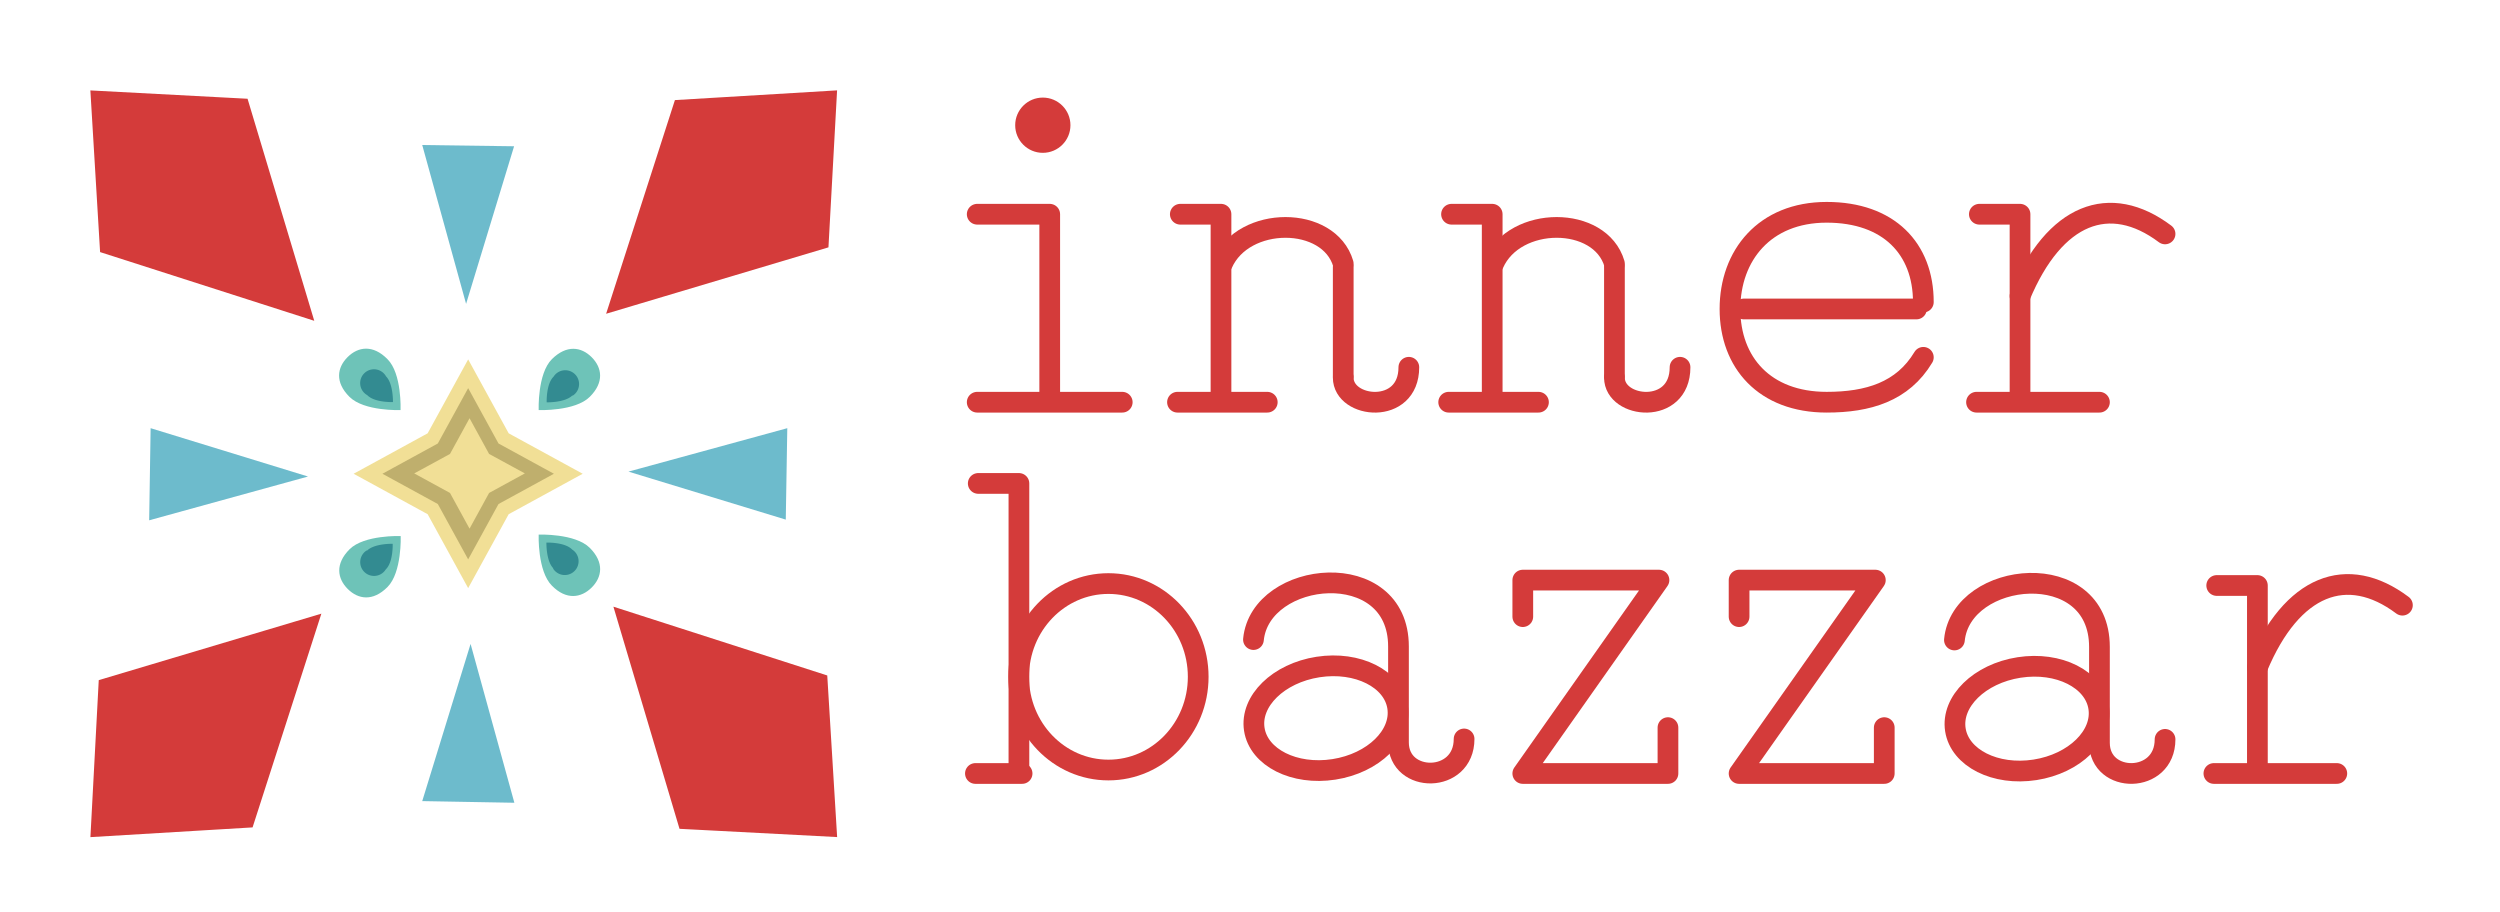 <svg xmlns="http://www.w3.org/2000/svg" width="362" height="132" viewBox="0 0 362 132"><defs><style>.a,.d{fill:#d43b3a;}.b{fill:none;stroke-linecap:round;stroke-linejoin:round;stroke-width:3px;}.b,.d{stroke:#d43b3a;}.c{fill:#6dbbcc;}.d,.e{stroke-miterlimit:10;stroke-width:2px;}.e{fill:#bfaf6d;stroke:#f1df96;}.f{fill:#f1df96;}.g{fill:#6ec3b8;}.h{fill:#338b91;}</style></defs><circle class="a" cx="151" cy="18.13" r="4"/><polyline class="b" points="141.5 31.02 152 31.02 152 57.63"/><line class="b" x1="141.5" y1="58.24" x2="162.5" y2="58.24"/><path class="c" d="M74.44,21.18,67.49,44,61.14,21Z"/><path class="c" d="M113.78,75.24,91,68.29,114,62Z"/><path class="d" d="M14.15,14.15l20.94,1.11L44,44.92,15.45,35.76Z"/><path class="d" d="M120.15,14.15,119,35.06l-29.7,8.87,9.17-28.48Z"/><path class="d" d="M14.15,120.15l1.11-20.91L45,90.36l-9.17,28.49Z"/><path class="d" d="M120.15,120.15l-21-1.1L90.32,89.38l28.51,9.17Z"/><path class="c" d="M21.81,62l22.79,7-23,6.34Z"/><path class="c" d="M61.14,116l7-22.76,6.34,23Z"/><polygon class="e" points="67.79 54.12 72.92 63.48 82.29 68.6 72.92 73.72 67.79 83.08 62.66 73.72 53.29 68.6 62.66 63.48 67.79 54.12"/><polygon class="f" points="67.99 60.56 70.82 65.73 76 68.55 70.82 71.38 67.99 76.55 65.16 71.38 59.98 68.55 65.16 65.73 67.99 60.56"/><path class="g" d="M79.92,84.81C77.8,82.69,78,77.41,78,77.41s5.28-.2,7.4,1.92,1.79,4.24.27,5.75S82,86.92,79.92,84.81Z"/><path class="h" d="M80.12,82.29c-1.06-1.06-1-3.72-1-3.72s2.66-.1,3.72,1a2,2,0,1,1-2.76,2.75Z"/><path class="g" d="M50.62,79.53c2.12-2.11,7.4-1.91,7.4-1.91s.2,5.27-1.92,7.39-4.24,1.78-5.75.27S48.5,81.65,50.62,79.53Z"/><path class="h" d="M53.14,79.74c1.06-1.07,3.72-1,3.72-1s.1,2.65-1,3.71a2,2,0,1,1-2.76-2.75Z"/><path class="g" d="M56.1,52C58.22,54.1,58,59.38,58,59.38s-5.28.2-7.4-1.92-1.79-4.23-.27-5.75S54,49.87,56.1,52Z"/><path class="h" d="M55.9,54.5c1.06,1.07,1,3.72,1,3.72s-2.66.1-3.72-1A2,2,0,1,1,55.9,54.5Z"/><path class="g" d="M85.4,57.46c-2.12,2.12-7.4,1.92-7.4,1.92S77.8,54.1,79.92,52s4.24-1.79,5.75-.28S87.52,55.35,85.4,57.46Z"/><path class="h" d="M82.88,57.26c-1.06,1.06-3.72,1-3.72,1s-.1-2.65,1-3.72a2,2,0,1,1,2.76,2.76Z"/><polyline class="b" points="170.91 31.02 176.8 31.02 176.8 57.63"/><line class="b" x1="170.5" y1="58.24" x2="183.5" y2="58.24"/><path class="b" d="M177,38.18h0c3.09-7,15.44-7,17.5,0"/><line class="b" x1="194.5" y1="38.68" x2="194.5" y2="54.46"/><path class="b" d="M194.5,54.68c0,4.5,9.5,5.5,9.5-1.5"/><polyline class="b" points="210.18 31.02 216.07 31.02 216.07 57.63"/><line class="b" x1="209.77" y1="58.24" x2="222.77" y2="58.24"/><path class="b" d="M216.27,38.18h0c3.09-7,15.44-7,17.5,0"/><line class="b" x1="233.77" y1="38.68" x2="233.77" y2="54.46"/><path class="b" d="M233.77,54.68c0,4.5,9.5,5.5,9.5-1.5"/><path class="b" d="M292.5,42.87c5-12,13-15,21-9"/><polyline class="b" points="286.61 31.02 292.5 31.02 292.5 57.63"/><line class="b" x1="286.2" y1="58.24" x2="304" y2="58.24"/><path class="b" d="M278.5,51.74c-3,5-8,6.5-14,6.5-9,0-14-5.76-14-13.5s5-14,14-14,14,5.27,14,13"/><line class="b" x1="277.5" y1="44.74" x2="252.5" y2="44.74"/><polyline class="b" points="141.65 70 147.54 70 147.54 111.52"/><line class="b" x1="141.24" y1="112" x2="148" y2="112"/><ellipse class="b" cx="160.5" cy="98" rx="13" ry="13.5"/><path class="b" d="M181.5,92.61c1-10.11,21-12.11,21,1V107.5c0,6,9.5,6,9.5-.5"/><ellipse class="b" cx="192" cy="104" rx="10.5" ry="7.5" transform="translate(-13.69 30.7) rotate(-8.83)"/><polyline class="b" points="220.5 89.29 220.5 84 240.22 84 220.5 112 241.52 112 241.52 105.36"/><polyline class="b" points="251.82 89.29 251.82 84 271.55 84 251.82 112 272.84 112 272.84 105.36"/><path class="b" d="M283,92.67c1-10.11,21-12.11,21,1v13.89c0,6,9.5,6,9.5-.5"/><ellipse class="b" cx="293.51" cy="104.06" rx="10.5" ry="7.5" transform="translate(-12.49 46.29) rotate(-8.83)"/><path class="b" d="M326.87,96.63c5-12,13-15,21-9"/><polyline class="b" points="320.98 84.78 326.87 84.78 326.87 111.39"/><line class="b" x1="320.57" y1="112" x2="338.37" y2="112"/></svg>